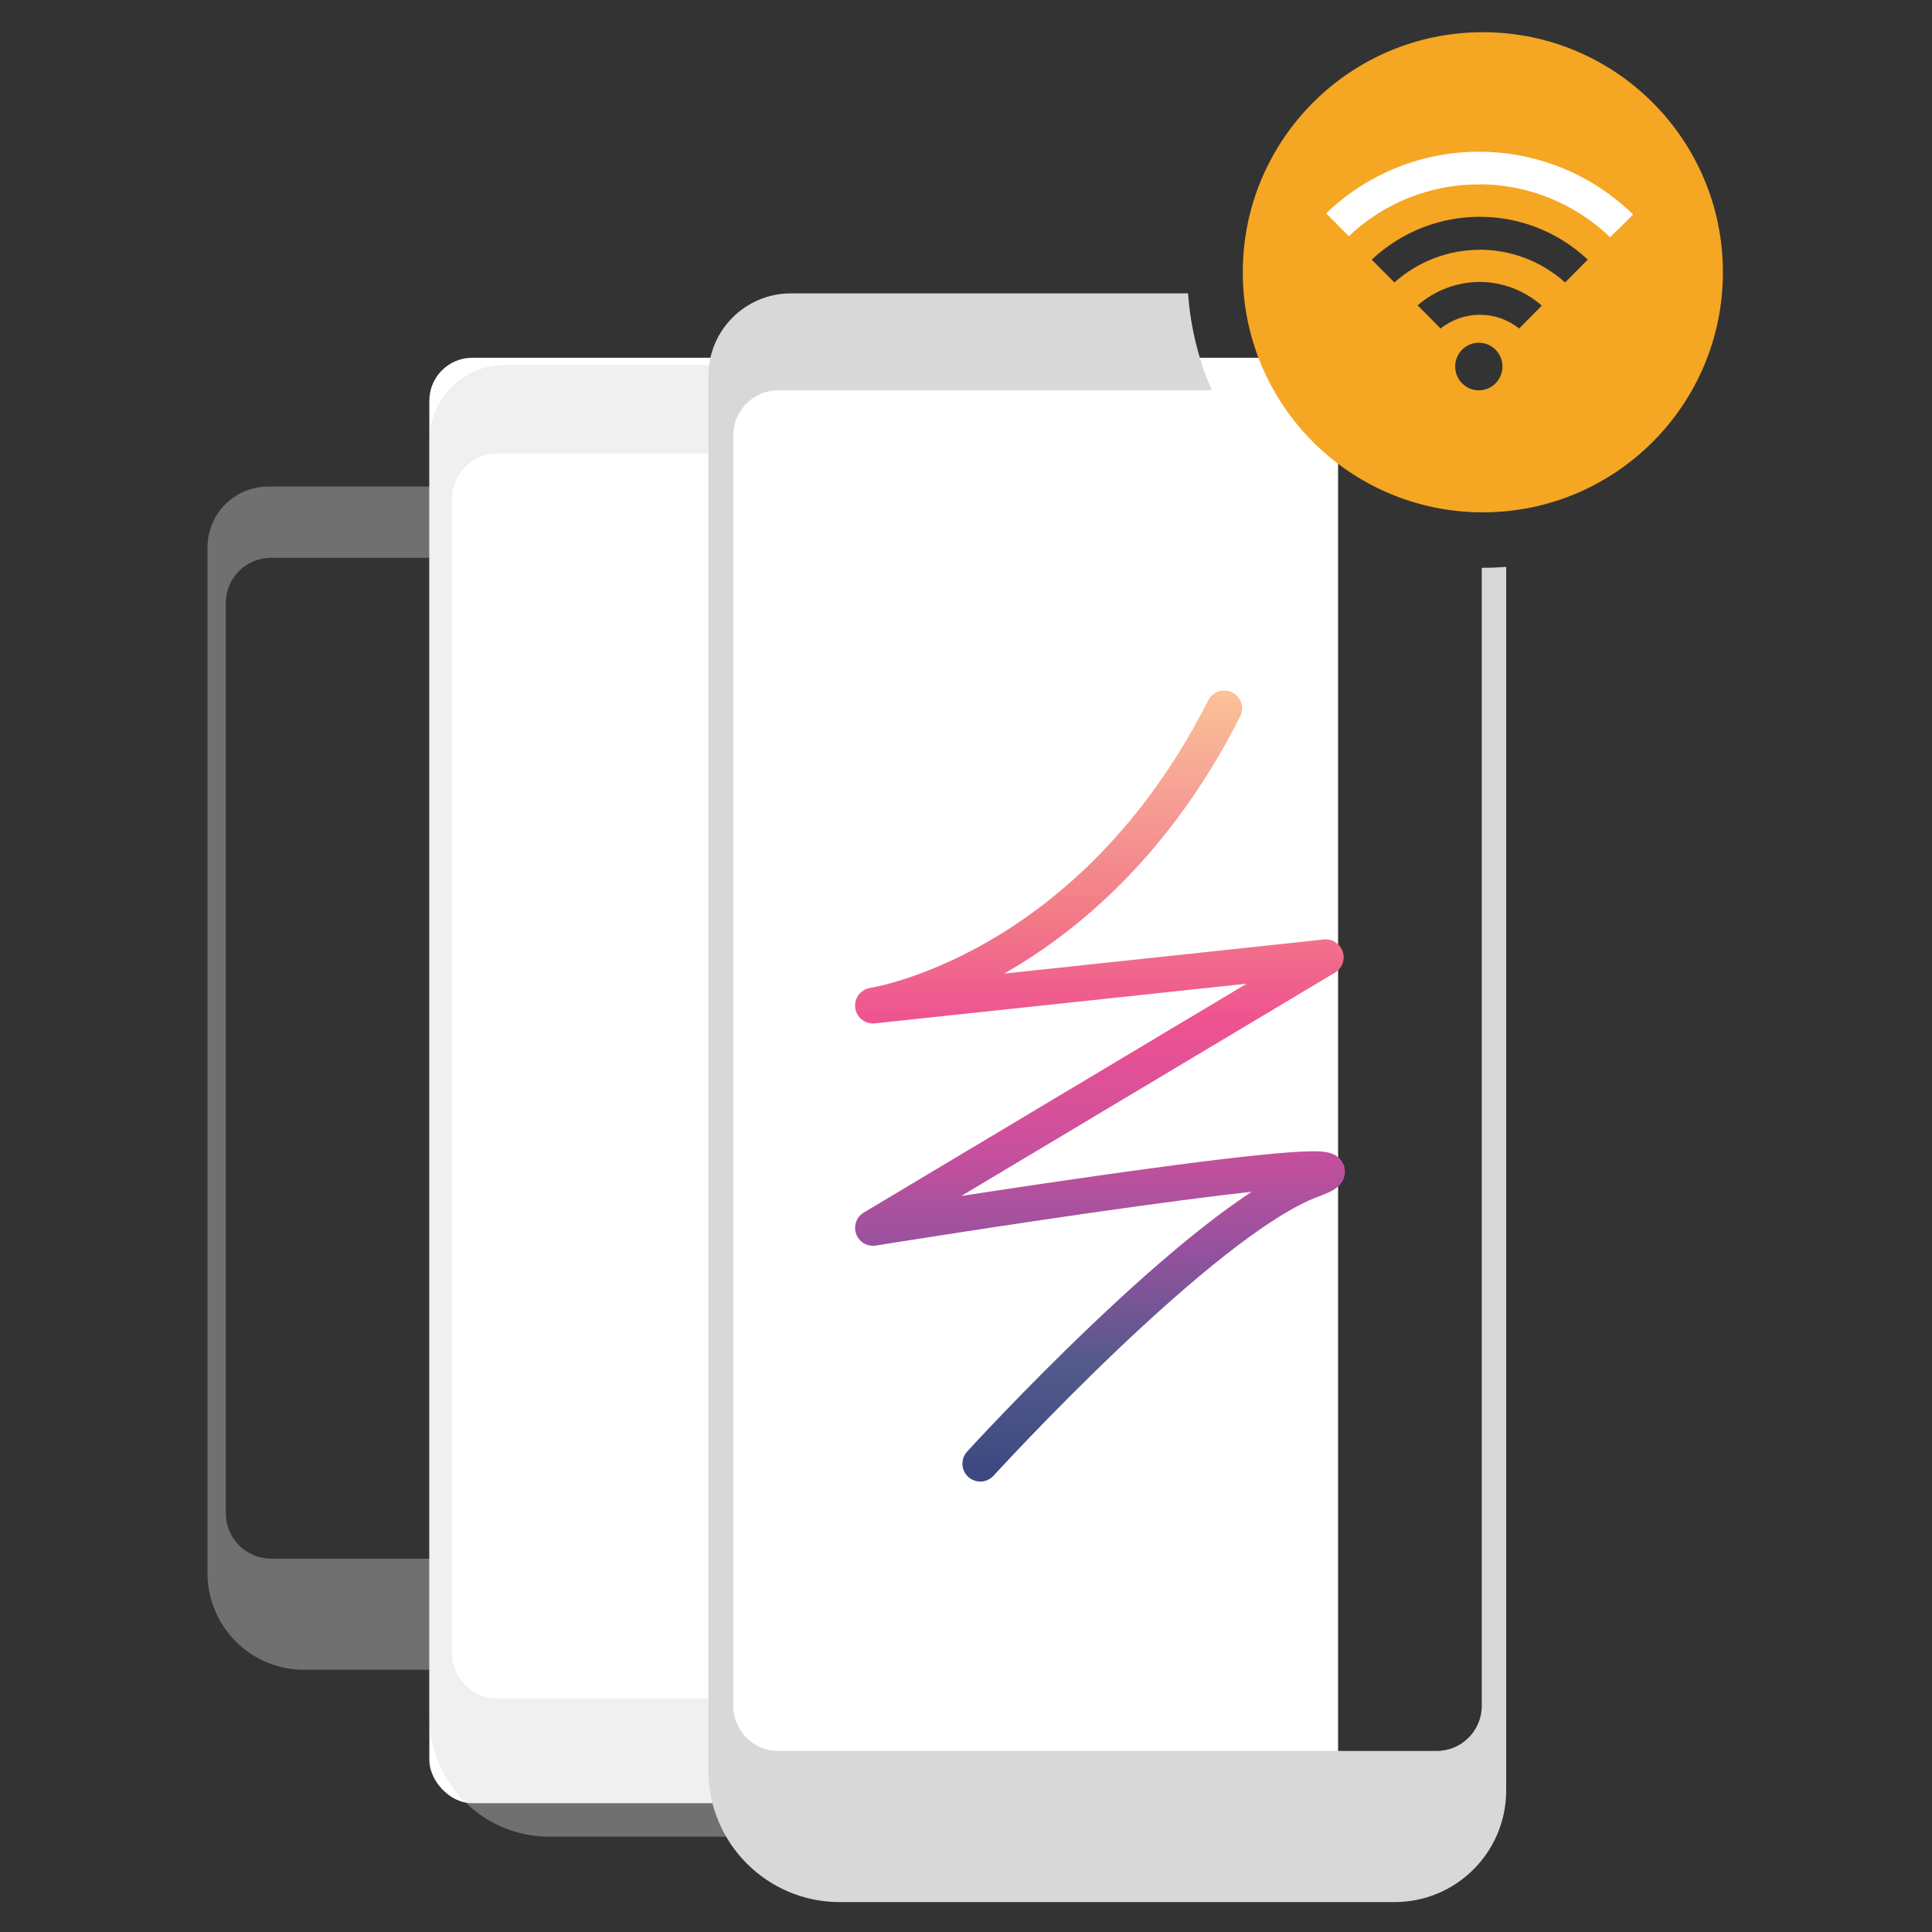 <?xml version="1.0" encoding="UTF-8"?>
<svg width="270px" height="270px" viewBox="0 0 270 270" version="1.1" xmlns="http://www.w3.org/2000/svg" xmlns:xlink="http://www.w3.org/1999/xlink">
    <rect x="0" y="0" width="270" height="270" fill="#333333" stroke="none"/>
    <!-- Generator: Sketch 48.2 (47327) - http://www.bohemiancoding.com/sketch -->
    <title>Artboard</title>
    <desc>Created with Sketch.</desc>
    <defs>
        <linearGradient x1="50.032%" y1="102.217%" x2="50.032%" y2="-2.226%" id="linearGradient-1">
            <stop stop-color="#3A4880" offset="0%"></stop>
            <stop stop-color="#545A8C" offset="15%"></stop>
            <stop stop-color="#99519F" offset="30%"></stop>
            <stop stop-color="#CF509C" offset="44%"></stop>
            <stop stop-color="#EE5291" offset="58%"></stop>
            <stop stop-color="#F27C87" offset="72%"></stop>
            <stop stop-color="#F69D95" offset="86%"></stop>
            <stop stop-color="#FBC297" offset="100%"></stop>
        </linearGradient>
    </defs>
    <g id="Page-1" stroke="none" stroke-width="1" fill="none" fill-rule="evenodd">
        <g id="Artboard">
            <g id="01_offline-first" transform="translate(29, 4)">
                <path d="M79.492,92.206 C79.529,92.206 79.566,92.206 79.602,92.206 C80.409,92.206 81.209,92.175 82,92.113 L82,217.887 C82,224.22 76.866,229.353 70.534,229.353 L13.46,229.353 C6.033,229.329 0.02,223.313 0,215.886 L0,72.466 C0.008,67.788 3.802,64 8.48,64 L49.303,64 C49.551,67.516 50.397,70.867 51.741,73.951 L8.87,73.951 C5.385,73.951 2.56,76.776 2.56,80.261 L2.56,207.51 C2.56,210.995 5.385,213.82 8.87,213.82 L73.182,213.82 C76.667,213.82 79.492,210.995 79.492,207.51 L79.492,92.206 Z" id="Combined-Shape-Copy-2" fill="#D8D8D8" opacity="0.373"></path>
                <rect id="Rectangle-Copy" fill="#FFFFFF" x="31" y="46" width="87" height="202" rx="6"></rect>
                <path d="M129.88,82.085 C129.926,82.086 129.972,82.086 130.017,82.086 C131.021,82.086 132.016,82.047 133,81.97 L133,238.42 C133,246.298 126.614,252.683 118.737,252.683 L47.742,252.683 C38.505,252.653 31.025,245.17 31,235.932 L31,57.53 C31.01,51.712 35.73,47 41.549,47 L92.328,47 C92.637,51.374 93.69,55.542 95.361,59.378 L40.494,59.378 C37.009,59.378 34.184,62.203 34.184,65.688 L34.184,227.051 C34.184,230.536 37.009,233.361 40.494,233.361 L123.57,233.361 C127.055,233.361 129.88,230.536 129.88,227.051 L129.88,82.085 Z" id="Combined-Shape-Copy" fill="#D8D8D8" opacity="0.373"></path>
                <rect id="Rectangle" fill="#FFFFFF" x="71" y="46" width="87" height="202" rx="6"></rect>
                <path d="M178.08,75.35 C178.13,75.35 178.18,75.35 178.23,75.35 C179.327,75.35 180.414,75.307 181.49,75.223 L181.49,246.23 C181.49,254.84 174.51,261.82 165.9,261.82 L88.3,261.82 C78.203,261.787 70.027,253.607 70,243.51 L70,48.51 C70.011,42.15 75.17,37 81.53,37 L137.034,37 C137.371,41.781 138.522,46.336 140.349,50.53 L79.79,50.53 C76.305,50.53 73.48,53.355 73.48,56.84 L73.48,234.39 C73.48,237.875 76.305,240.7 79.79,240.7 L171.77,240.7 C175.255,240.7 178.08,237.875 178.08,234.39 L178.08,75.35 Z" id="Combined-Shape" fill="#D8D8D8"></path>
                <path d="M108,200.55 C108,200.55 139.08,166.48 154.43,160.86 C169.78,155.24 93,167.6 93,167.6 L156.28,129.78 L93,136.53 C93,136.53 123.36,132 142.08,95" id="Shape" stroke="url(#linearGradient-1)" stroke-width="5" stroke-linecap="round" stroke-linejoin="round"></path>
                <g id="Group-2" transform="translate(144, 0)">
                    <path d="M34.23,67.6 C15.701,67.6 0.68,52.579 0.68,34.05 C0.68,15.521 15.701,0.5 34.23,0.5 C52.759,0.5 67.78,15.521 67.78,34.05 C67.78,52.579 52.759,67.6 34.23,67.6 Z M25.159,38.717 L28.328,41.908 C31.544,39.349 36.084,39.349 39.3,41.908 L42.469,38.717 C40.075,36.596 36.999,35.417 33.81,35.398 C30.607,35.41 27.515,36.579 25.095,38.693 L25.159,38.717 Z M33.842,30.899 C38.226,30.911 42.454,32.54 45.726,35.478 L48.895,32.287 C40.392,24.303 27.205,24.303 18.702,32.287 L21.871,35.478 C25.17,32.523 29.435,30.896 33.85,30.907 L33.842,30.899 Z M33.668,50.548 C35.492,50.548 36.971,49.059 36.971,47.222 C36.971,45.384 35.492,43.895 33.668,43.895 C31.843,43.895 30.364,45.384 30.364,47.222 C30.364,49.059 31.843,50.548 33.668,50.548 Z" id="Combined-Shape" fill="#F5A623" fill-rule="nonzero"></path>
                    <path d="M33.786,21.756 C40.576,21.783 47.097,24.43 52.008,29.152 L53.585,27.628 L55.225,25.976 C43.287,14.339 24.355,14.269 12.332,25.817 L15.501,29.008 C20.448,24.322 26.995,21.732 33.786,21.772 L33.786,21.756 Z" id="Shape" fill="#FFFFFF"></path>
                </g>
            </g>
        </g>
    </g>
</svg>
